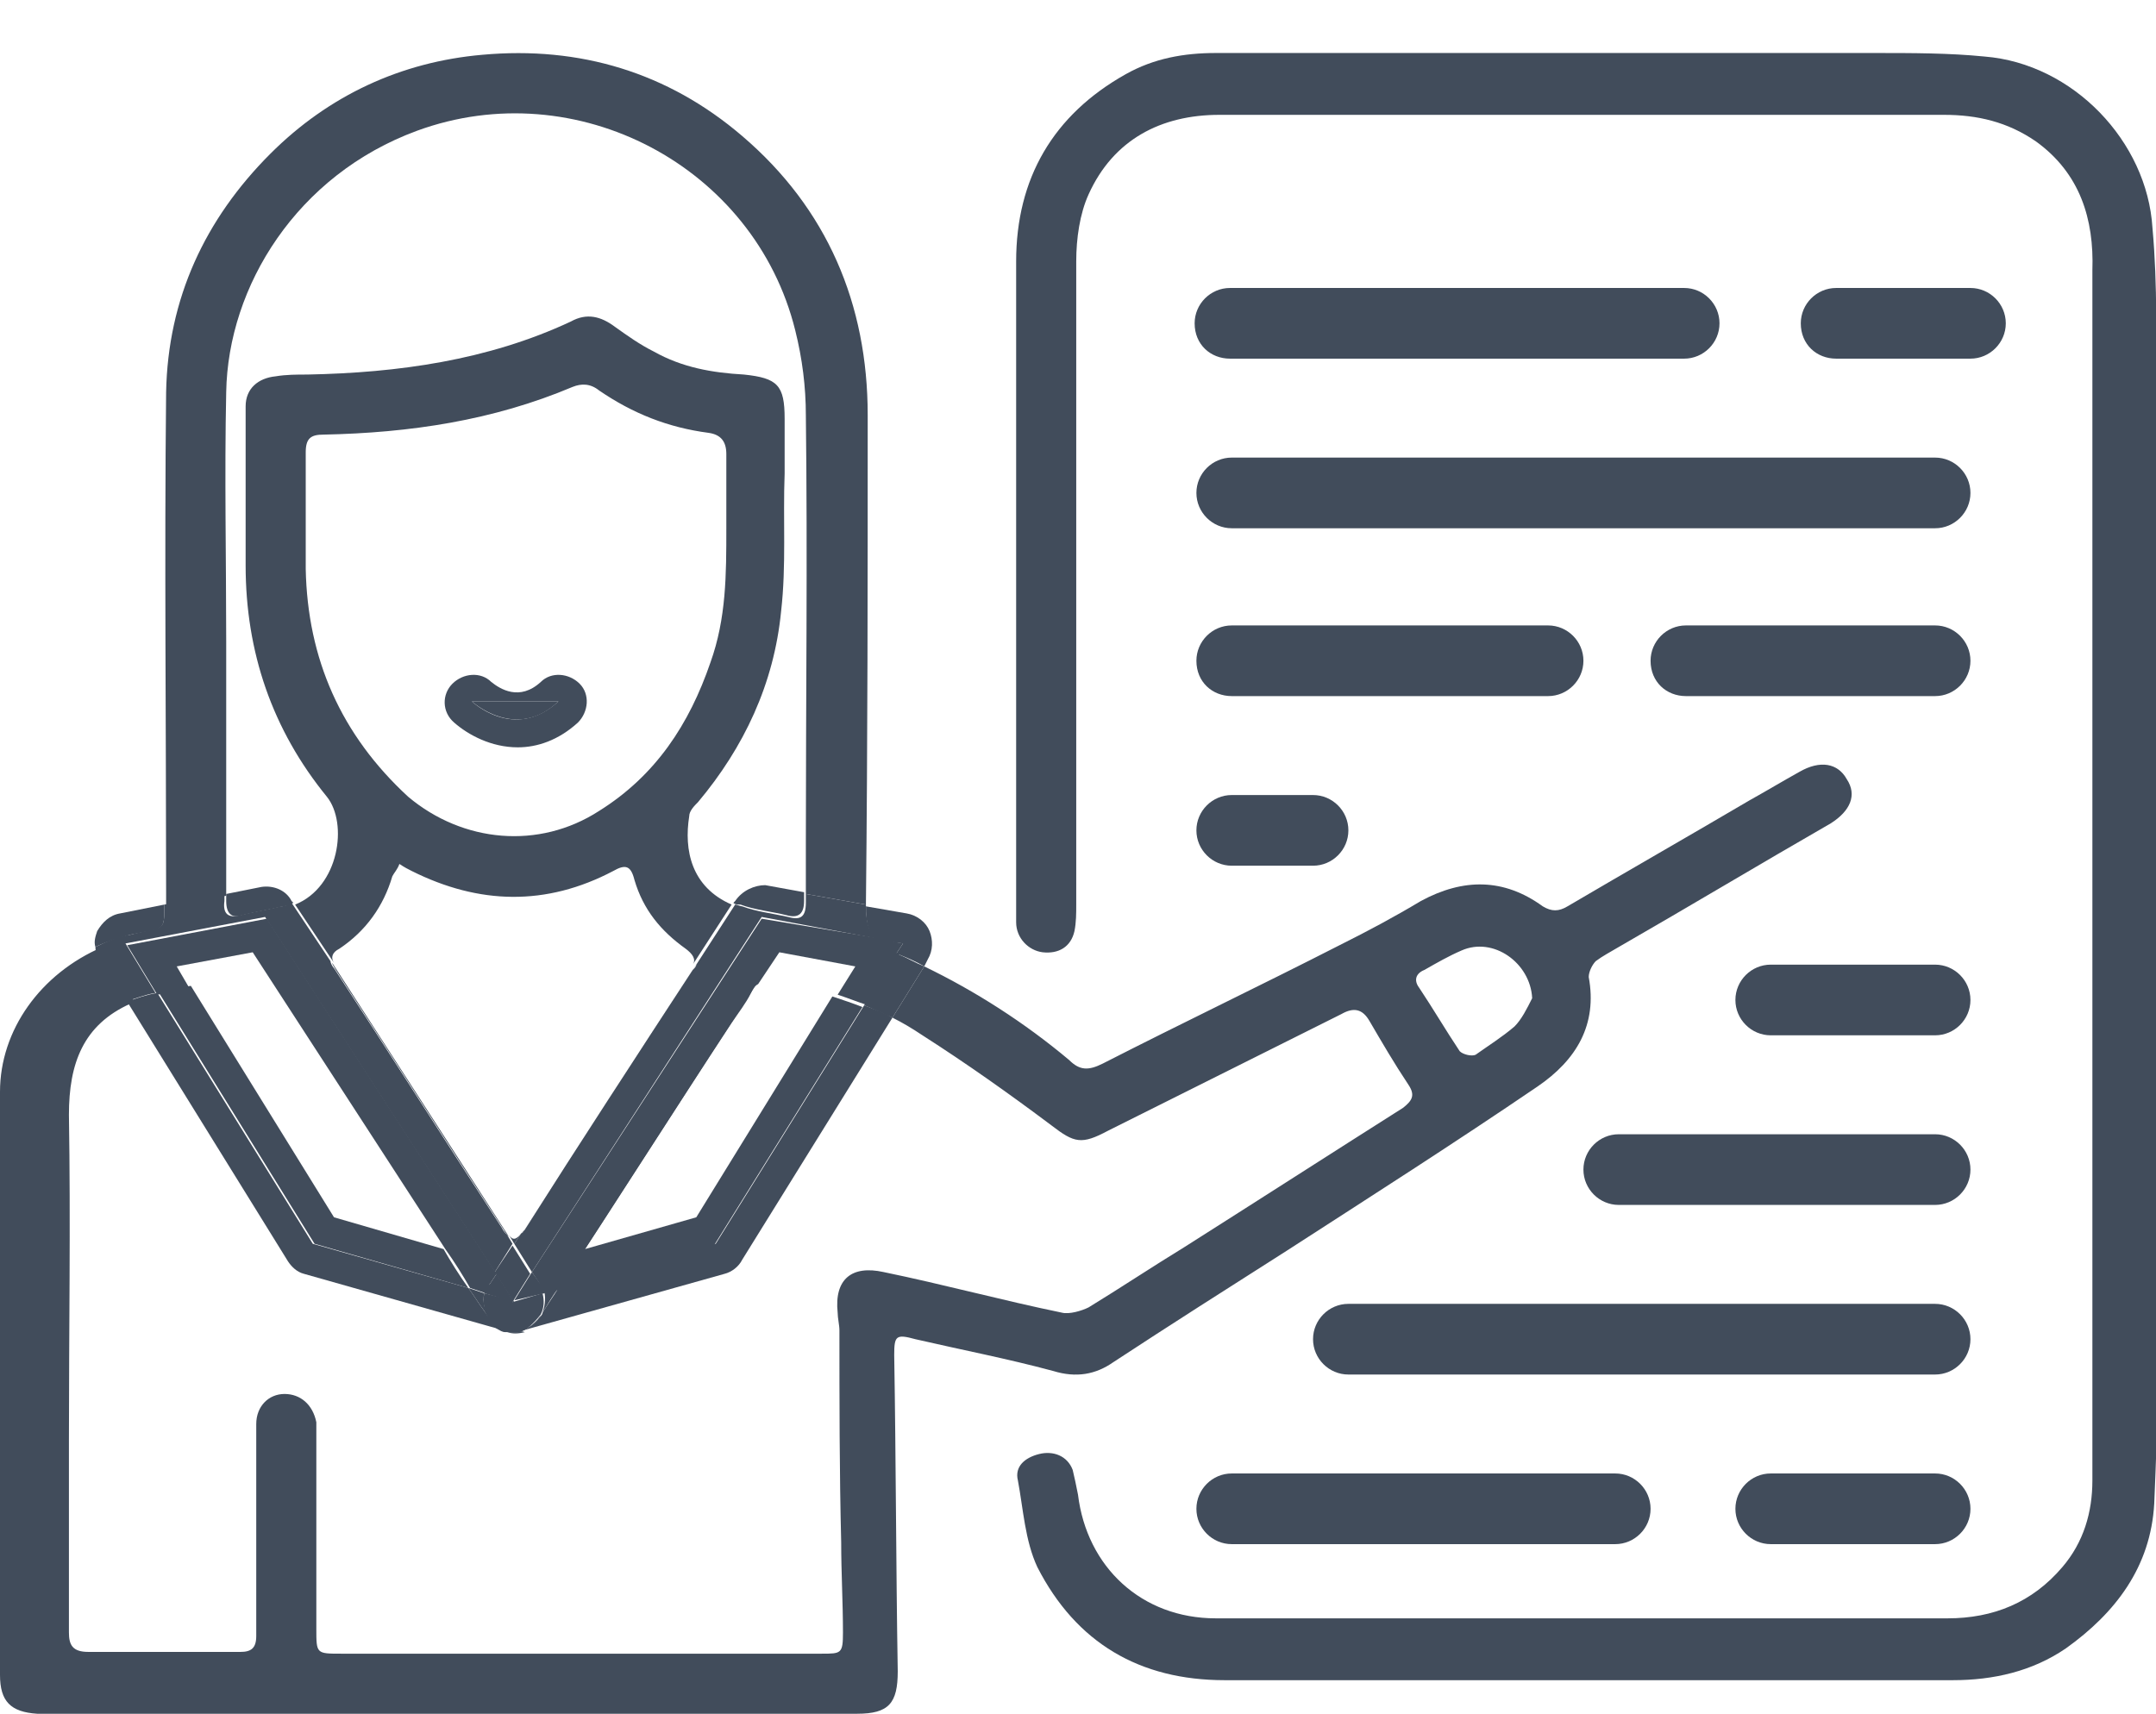 <?xml version="1.0" encoding="utf-8"?>
<!-- Generator: Adobe Illustrator 28.3.0, SVG Export Plug-In . SVG Version: 6.00 Build 0)  -->
<svg version="1.1" id="Layer_1" xmlns="http://www.w3.org/2000/svg" xmlns:xlink="http://www.w3.org/1999/xlink" x="0px" y="0px"
	 viewBox="0 0 122 97" style="enable-background:new 0 0 122 97;" xml:space="preserve">
<style type="text/css">
	.st0{clip-path:url(#SVGID_00000178180137729176728980000005313224034428610692_);}
	.st1{fill:#414C5B;}
	.st2{fill-rule:evenodd;clip-rule:evenodd;fill:#414C5B;}
</style>
<g>
	<defs>
		<rect id="SVGID_1_" width="376" height="195"/>
	</defs>
	<clipPath id="SVGID_00000158739228051556784350000015724184702455716797_">
		<use xlink:href="#SVGID_1_"  style="overflow:visible;"/>
	</clipPath>
	<g style="clip-path:url(#SVGID_00000158739228051556784350000015724184702455716797_);">
		<path class="st1" d="M28.8,69.9l0.3,0.5l0.4-0.6C29.2,70.2,29,70.2,28.8,69.9L28.8,69.9z"/>
		<path class="st1" d="M29.3,75.4c0,0-0.1,0-0.1,0c0,0,0,0,0,0s0,0,0,0c0,0-0.1,0-0.1,0c0,0,0,0,0,0c-0.1,0-0.1,0-0.2,0
			c0,0-0.1,0-0.1,0l-0.1,0c0.3,0.1,0.6,0.1,1,0C29.4,75.3,29.4,75.4,29.3,75.4C29.3,75.4,29.3,75.4,29.3,75.4L29.3,75.4z"/>
		<path class="st1" d="M63,77.1c3.2-2.1,6.5-4.2,9.8-6.3c4.8-3.1,9.5-6.1,14.2-9.3c2.2-1.5,3.4-3.5,2.9-6.2c0-0.3,0.2-0.7,0.4-0.9
			c0.4-0.3,0.8-0.5,1.3-0.8c4-2.3,8-4.7,12-7c1.1-0.7,1.5-1.6,0.9-2.5c-0.5-0.9-1.5-1.1-2.7-0.4c-0.9,0.5-1.9,1.1-2.8,1.6
			c-3.4,2-6.9,4-10.3,6c-0.5,0.3-0.9,0.3-1.4,0c-2.2-1.6-4.5-1.6-6.9-0.3c-1.5,0.9-3,1.7-4.6,2.5c-4.5,2.3-8.9,4.4-13.4,6.7
			c-0.8,0.4-1.3,0.4-1.9-0.2c-2.5-2.1-5.3-3.9-8.2-5.3l-1.8,2.9c0.6,0.3,1.1,0.6,1.7,1c2.5,1.6,4.9,3.3,7.3,5.1
			c1.3,1,1.7,1.1,3.2,0.3c4.4-2.2,8.8-4.4,13.2-6.6c0.7-0.4,1.2-0.3,1.6,0.4c0.7,1.2,1.4,2.4,2.2,3.6c0.4,0.6,0.2,0.9-0.3,1.3
			c-4.1,2.6-8.3,5.3-12.4,7.9c-1.8,1.1-3.6,2.3-5.4,3.4c-0.4,0.2-1.1,0.4-1.5,0.3c-3.4-0.7-6.7-1.6-10.1-2.3
			c-1.8-0.4-2.8,0.4-2.6,2.3c0,0.3,0.1,0.7,0.1,1c0,4,0,8,0.1,12c0,1.7,0.1,3.4,0.1,5.1c0,1.2-0.1,1.2-1.2,1.2c-4.6,0-9.1,0-13.7,0
			c0,0,0,0,0,0c-4.5,0-9,0-13.5,0c-1.4,0-1.4,0-1.4-1.4c0-3.6,0-7.2,0-10.8c0-0.3,0-0.6,0-0.9c-0.2-1-0.9-1.6-1.8-1.6
			c-0.9,0-1.6,0.7-1.6,1.7c0,1.5,0,3,0,4.4c0,2.5,0,5.1,0,7.6c0,0.7-0.3,0.9-0.9,0.9c-2.9,0-5.8,0-8.6,0c-0.9,0-1.1-0.4-1.1-1.1
			c0-3.6,0-7.3,0-10.9c0-6.1,0.1-12.3,0-18.4c0-2.9,0.8-5.1,3.5-6.3c0.1,0,0.1-0.1,0.2-0.1l-1.5-2.4c-0.1-0.2-0.2-0.5-0.3-0.7
			C2.3,55.1,0,58.3,0,61.8c0,11,0,22,0,33c0,1.5,0.6,2.1,2.1,2.2c1.1,0,2.1,0,3.2,0c6.7,0,13.4,0,20.1,0c7.7,0,15.4,0,23.1,0
			c1.8,0,2.3-0.6,2.3-2.4c-0.1-6-0.1-11.9-0.2-17.9c0-1.1,0.1-1.2,1.2-0.9c2.6,0.6,5.2,1.1,7.8,1.8C60.9,78,62,77.8,63,77.1L63,77.1
			z M80.6,54.9c0.7-0.4,1.4-0.8,2.1-1.1c1.8-0.8,3.9,0.7,4,2.7c-0.3,0.6-0.6,1.2-1,1.6c-0.7,0.6-1.5,1.1-2.2,1.6
			c-0.2,0.1-0.7,0-0.9-0.2c-0.8-1.2-1.5-2.4-2.3-3.6C80,55.5,80.1,55.1,80.6,54.9z"/>
		<path class="st1" d="M19.2,53.7c1.5-1,2.5-2.4,3-4.1c0.1-0.2,0.3-0.4,0.4-0.7c0.3,0.2,0.5,0.3,0.7,0.4c3.8,1.9,7.6,2,11.4,0
			c0.7-0.4,1-0.3,1.2,0.5c0.5,1.7,1.5,2.9,2.9,3.9c0.4,0.3,0.6,0.6,0.4,0.9l2.2-3.4c-2.3-1-2.7-3.1-2.4-5c0-0.3,0.3-0.6,0.5-0.8
			c2.6-3.1,4.3-6.7,4.7-10.8c0.3-2.6,0.1-5.2,0.2-7.8c0-1,0-2,0-3.1c0-1.9-0.4-2.3-2.3-2.5c-1.8-0.1-3.5-0.4-5.1-1.3
			c-0.8-0.4-1.5-0.9-2.2-1.4c-0.8-0.6-1.6-0.8-2.5-0.3c-4.7,2.2-9.8,2.9-14.9,3c-0.6,0-1.2,0-1.8,0.1c-1,0.1-1.7,0.7-1.7,1.7
			c0,0.3,0,0.5,0,0.8c0,2.7,0,5.5,0,8.2c0,4.9,1.5,9.3,4.6,13.1c1.2,1.5,0.7,5.1-1.8,6.1l2.2,3.3C18.7,54.2,18.8,53.9,19.2,53.7
			L19.2,53.7z M17.3,32.2c0-2.2,0-4.4,0-6.6c0-0.8,0.3-1,1-1c4.9-0.1,9.6-0.8,14.1-2.7c0.5-0.2,1-0.2,1.5,0.2
			c1.9,1.3,3.9,2.1,6.2,2.4c0.7,0.1,1,0.5,1,1.2c0,1.4,0,2.8,0,4.2c0,2.6,0,5.1-0.9,7.6c-1.2,3.5-3.1,6.4-6.3,8.4
			c-3.4,2.2-7.7,1.8-10.8-0.8C19.3,41.6,17.4,37.3,17.3,32.2L17.3,32.2z"/>
		<path class="st1" d="M12.8,41.3c0-1.7,0-3.3,0-5h0c0-4.7-0.1-9.4,0-14.1c0.1-6,4-12.3,10.8-14.8c9-3.3,19.1,2,21.4,11.3
			c0.4,1.6,0.6,3.2,0.6,4.8c0.1,8.1,0,16.1,0,24.2c0,1,0,1.9,0,2.9l3.4,0.6c0,0,0,0,0-0.1c0.1-9.2,0.1-18.4,0.1-27.6
			c0-6.3-2.3-11.7-7.1-15.8c-4.2-3.6-9.2-5.1-14.7-4.6c-4.6,0.4-8.7,2.3-12,5.6c-3.7,3.7-5.8,8.2-5.9,13.5c-0.1,9.4,0,18.8,0,28.3
			c0,0.3,0,0.5,0,0.8l3.4-0.6C12.8,47.5,12.8,44.4,12.8,41.3L12.8,41.3z"/>
		<path class="st1" d="M122,22.7c0-3.3,0.1-6.5-0.2-9.8c-0.3-4.9-4.5-9.3-9.5-9.7c-2-0.2-4.1-0.2-6.2-0.2L68.8,3
			c-1.8,0-3.5,0.3-5.1,1.2c-4.1,2.3-6.2,5.9-6.2,10.6c0,11.1,0,22.2,0,33.2c0,1.4,0,2.8,0,4.2c0,0.9,0.7,1.6,1.5,1.7
			c0.9,0.1,1.6-0.3,1.8-1.2c0.1-0.5,0.1-1,0.1-1.5c0-5,0-10,0-15c0-7.1,0-14.2,0-21.4c0-1.3,0.2-2.7,0.7-3.8
			c1.4-3.1,4.1-4.5,7.4-4.5l41,0c1.9,0,3.6,0.4,5.2,1.5c2.5,1.8,3.3,4.4,3.2,7.3c0,3.8,0,7.6,0,11.3c0,6,0,12.1,0,18.1
			c0,6.2,0,12.3,0,18.5c0,6.9,0,13.7,0,20.6c0,1.8-0.5,3.5-1.7,4.9c-1.7,2-3.9,2.9-6.5,2.9H68.8c-4.2,0-7.3-2.9-7.8-7
			c-0.1-0.5-0.2-1-0.3-1.4c-0.3-0.8-1.1-1.1-1.9-0.9c-0.8,0.2-1.4,0.7-1.2,1.5c0.3,1.6,0.4,3.4,1.1,4.9c2.2,4.3,5.8,6.4,10.6,6.4
			l41.2,0c2.3,0,4.5-0.5,6.4-1.8c2.8-2,4.8-4.6,5-8.2c0.1-2.4,0.2-4.8,0.2-7.1c0-6.2,0-12.3,0-18.5c0-6,0-12.1,0-18.1
			C122,35.1,122,28.9,122,22.7L122,22.7z"/>
		<path class="st1" d="M14.8,50.2l-2,0.4c0,0.1,0,0.3,0,0.4c0,0.7,0.3,1,0.9,0.8c0.8-0.2,1.5-0.3,2.3-0.5c0.2,0,0.4-0.1,0.6-0.2
			L16.5,51C16.2,50.4,15.5,50.1,14.8,50.2z"/>
		<path class="st1" d="M17.2,72.1l11.3,3.2c-0.1,0-0.2-0.1-0.4-0.2C28.1,75,28,75,28,74.9c0,0,0,0,0,0c0,0-0.1-0.1-0.1-0.1
			c-0.2-0.2-0.3-0.3-0.5-0.6c-0.3-0.4-0.6-0.9-0.9-1.3l-8.8-2.5L8.9,56.2c-0.6,0.1-1.2,0.3-1.7,0.5l9.1,14.7
			C16.5,71.7,16.8,72,17.2,72.1L17.2,72.1z"/>
		<path class="st1" d="M9.3,51.2l-2.5,0.5c-0.6,0.1-1,0.5-1.3,1c-0.1,0.3-0.2,0.6-0.1,0.9c0.6-0.3,1.3-0.5,2-0.7
			C9.3,52.5,9.3,52.8,9.3,51.2L9.3,51.2z"/>
		<path class="st1" d="M19,54.9c3.2,4.9,6.3,9.8,9.5,14.7c0.1,0.2,0.2,0.3,0.3,0.4l-10-15.5C18.8,54.6,18.9,54.7,19,54.9z"/>
		<path class="st1" d="M27.4,73.2l-0.9-0.3c0.3,0.4,0.6,0.9,0.9,1.3c0.1,0.2,0.3,0.4,0.5,0.6c0,0-0.1-0.1-0.1-0.2
			C27.4,74.2,27.3,73.7,27.4,73.2L27.4,73.2z"/>
		<path class="st1" d="M28.7,75.3c-0.2,0-0.4-0.1-0.5-0.2c0.1,0.1,0.2,0.1,0.4,0.2L28.7,75.3C28.6,75.3,28.7,75.3,28.7,75.3
			L28.7,75.3z"/>
		<path class="st1" d="M29.1,75.4c-0.1,0-0.1,0-0.2,0C29,75.4,29,75.4,29.1,75.4C29.1,75.4,29.1,75.4,29.1,75.4z"/>
		<path class="st1" d="M7.1,56.7c0.6-0.2,1.1-0.4,1.7-0.5l-1.7-2.8l7.9-1.5l13,20.1l1-1.6l-0.3-0.5c-0.1-0.1-0.2-0.2-0.3-0.4
			c-3.2-4.9-6.3-9.8-9.5-14.7c-0.1-0.1-0.2-0.3-0.2-0.4l-2.2-3.3c-0.2,0.1-0.4,0.2-0.6,0.2c-0.8,0.2-1.5,0.3-2.3,0.5
			c-0.7,0.2-1-0.1-0.9-0.8c0-0.1,0-0.3,0-0.4l-3.4,0.6c0,1.6,0,1.2-1.9,1.7c-0.7,0.1-1.4,0.4-2,0.7c0,0.3,0.1,0.5,0.3,0.7L7.1,56.7
			L7.1,56.7z"/>
		<path class="st1" d="M26.5,72.9c-0.5-0.7-1-1.5-1.4-2.2l-6.2-1.8l-8.1-13.1c-0.6,0.1-1.2,0.2-1.8,0.4l8.8,14.2L26.5,72.9
			L26.5,72.9z"/>
		<path class="st1" d="M10,54.7l4.3-0.8l10.9,16.8l0,0c0.5,0.7,1,1.5,1.4,2.2l0.9,0.3c0-0.2,0.1-0.3,0.2-0.5l0.4-0.6L15.1,52
			l-7.9,1.5l1.7,2.8c0.6-0.1,1.2-0.2,1.8-0.4L10,54.7L10,54.7z"/>
		<path class="st1" d="M51.1,53.4L50.7,54c0,0,0.1,0,0.1,0c0.5,0.2,1,0.4,1.5,0.7l0.2-0.4c0.3-0.5,0.3-1.1,0.1-1.6
			c-0.2-0.5-0.7-0.9-1.3-1L49,51.3c0,0.8,0.1,1.4,0.5,1.9L51.1,53.4L51.1,53.4z"/>
		<path class="st1" d="M29.7,69.6c3.2-4.9,6.3-9.8,9.5-14.7c0.1-0.1,0.1-0.2,0.2-0.3l-9.9,15.3C29.5,69.8,29.6,69.7,29.7,69.6z"/>
		<path class="st1" d="M40.5,70.4l-8.9,2.5c-0.3,0.5-0.6,0.9-0.9,1.4c0,0,0,0,0,0c0,0.1-0.1,0.2-0.2,0.3c-0.2,0.3-0.6,0.6-1,0.7
			c0,0,0,0,0,0c0,0,0.1,0,0.1,0L41,72.1c0.4-0.1,0.8-0.4,1-0.8l8.5-13.7c-0.5-0.3-1.1-0.5-1.6-0.7L40.5,70.4L40.5,70.4z"/>
		<path class="st1" d="M41.6,51l-0.1,0.1c0.1,0.1,0.2,0.1,0.4,0.1c0.8,0.3,1.8,0.4,2.6,0.6c0.7,0.2,1-0.1,1-0.8c0-0.2,0-0.3,0-0.5
			l-2.2-0.4C42.7,50.1,42,50.4,41.6,51L41.6,51z"/>
		<path class="st1" d="M45.6,51.1c0,0.8-0.3,1-1,0.8c-0.9-0.2-1.8-0.3-2.6-0.6c-0.1,0-0.3-0.1-0.4-0.1l-2.2,3.4
			c0,0.1-0.1,0.2-0.2,0.3c-3.2,4.9-6.4,9.8-9.5,14.7c-0.1,0.1-0.1,0.2-0.2,0.2l-0.4,0.6l1,1.6l13-20.1l6.4,1.2
			c-0.4-0.5-0.5-1.1-0.5-1.9l-3.4-0.6C45.6,50.8,45.6,50.9,45.6,51.1L45.6,51.1z"/>
		<path class="st1" d="M50.7,54l-1.8,2.9c0.5,0.2,1.1,0.5,1.6,0.7l1.8-2.9c-0.5-0.2-1-0.5-1.5-0.7C50.8,54,50.7,54,50.7,54L50.7,54z
			"/>
		<path class="st1" d="M29.5,75.3C29.5,75.3,29.5,75.3,29.5,75.3c0,0-0.1,0-0.2,0C29.4,75.4,29.4,75.3,29.5,75.3L29.5,75.3z"/>
		<path class="st1" d="M30.7,74.3C30.7,74.3,30.7,74.3,30.7,74.3c0.3-0.5,0.6-1,0.9-1.4l-0.8,0.2C30.9,73.6,30.8,74,30.7,74.3
			L30.7,74.3z"/>
		<path class="st1" d="M29.3,75.4c-0.1,0-0.1,0-0.2,0c0,0,0,0,0,0C29.2,75.4,29.2,75.4,29.3,75.4z"/>
		<path class="st1" d="M29.5,75.3c0.4-0.1,0.7-0.3,1-0.7c0.1-0.1,0.1-0.2,0.2-0.3C30.3,74.9,29.9,75.2,29.5,75.3z"/>
		<path class="st1" d="M27.4,73.2c-0.1,0.5,0,1.1,0.3,1.5c0,0.1,0.1,0.1,0.1,0.2c0,0,0.1,0.1,0.1,0.1c0,0,0,0,0,0
			c0.1,0.1,0.1,0.1,0.2,0.2c0.2,0.1,0.3,0.2,0.5,0.2c0.1,0,0.1,0,0.2,0c0,0,0,0,0,0c0.1,0,0.1,0,0.2,0c0.1,0,0.1,0,0.2,0
			c0,0,0,0,0,0c0.1,0,0.1,0,0.2,0c0.4-0.1,0.8-0.5,1.2-1c0.2-0.4,0.2-0.8,0.1-1.2l-1.7,0.5l1-1.6l-1-1.6L28,72l1,1.6L27.4,73.2
			L27.4,73.2z"/>
		<path class="st1" d="M27.4,73.2l1.7,0.5l-1-1.6l-0.4,0.6C27.5,72.8,27.5,73,27.4,73.2z"/>
		<path class="st1" d="M50.7,54l0.4-0.6l-1.6-0.3C49.7,53.5,50.1,53.7,50.7,54z"/>
		<path class="st1" d="M39.4,68.9l-6.3,1.8l9.7-15c-0.1,0.1-0.2,0.3-0.4,0.5c-0.3,0.6-0.7,1.1-1.1,1.7c-3.3,5-6.5,10.1-9.8,15.1
			l8.9-2.5l8.4-13.5c-0.5-0.2-1.1-0.4-1.7-0.6L39.4,68.9L39.4,68.9z"/>
		<path class="st1" d="M30.8,73.2l0.8-0.2c3.3-5,6.5-10.1,9.8-15.1c0.4-0.6,0.8-1.1,1.1-1.7c0.1-0.2,0.2-0.4,0.4-0.5l1.2-1.8
			l4.3,0.8l-1,1.6c0.6,0.2,1.1,0.4,1.7,0.6l1.8-2.9c-0.6-0.2-1-0.5-1.2-0.9L43.1,52L30.1,72l0.4,0.6C30.6,72.8,30.7,73,30.8,73.2
			L30.8,73.2z"/>
		<path class="st1" d="M30.8,73.2c0-0.2-0.1-0.3-0.2-0.5L30.1,72l-1,1.6L30.8,73.2z"/>
		<path class="st1" d="M29.3,42.3c1.1,0,2.3-0.4,3.4-1.4c0.6-0.6,0.7-1.6,0.1-2.2c-0.6-0.6-1.6-0.7-2.2-0.1c-1.2,1.1-2.3,0.4-2.8,0
			c-0.6-0.6-1.6-0.5-2.2,0.1c-0.6,0.6-0.6,1.6,0.1,2.2C26.5,41.6,27.8,42.3,29.3,42.3L29.3,42.3z M31.6,39.7c-2.5,2.3-4.9,0-4.9,0
			H31.6z"/>
		<path class="st1" d="M31.6,39.7h-4.9C26.7,39.7,29.2,42,31.6,39.7z"/>
		<path class="st2" d="M67.6,18.3c0-1.1,0.9-2,2-2h25.7c1.1,0,2,0.9,2,2c0,1.1-0.9,2-2,2H69.6C68.5,20.3,67.6,19.5,67.6,18.3z"/>
		<path class="st2" d="M101.9,18.3c0-1.1,0.9-2,2-2h7.6c1.1,0,2,0.9,2,2c0,1.1-0.9,2-2,2h-7.6C102.8,20.3,101.9,19.5,101.9,18.3z"/>
		<path class="st2" d="M67.7,27.9c0-1.1,0.9-2,2-2h39.8c1.1,0,2,0.9,2,2c0,1.1-0.9,2-2,2H69.7C68.6,29.9,67.7,29,67.7,27.9z"/>
		<path class="st2" d="M67.7,37.4c0-1.1,0.9-2,2-2h17.9c1.1,0,2,0.9,2,2c0,1.1-0.9,2-2,2H69.7C68.6,39.4,67.7,38.6,67.7,37.4z"/>
		<path class="st2" d="M93.4,37.4c0-1.1,0.9-2,2-2h14.1c1.1,0,2,0.9,2,2c0,1.1-0.9,2-2,2H95.4C94.3,39.4,93.4,38.6,93.4,37.4z"/>
		<path class="st2" d="M67.7,47c0-1.1,0.9-2,2-2h4.6c1.1,0,2,0.9,2,2c0,1.1-0.9,2-2,2h-4.6C68.6,49,67.7,48.1,67.7,47z"/>
		<path class="st2" d="M98.2,56.6c0-1.1,0.9-2,2-2h9.3c1.1,0,2,0.9,2,2c0,1.1-0.9,2-2,2h-9.3C99.1,58.6,98.2,57.7,98.2,56.6z"/>
		<path class="st2" d="M98.2,85.4c0-1.1,0.9-2,2-2h9.3c1.1,0,2,0.9,2,2c0,1.1-0.9,2-2,2h-9.3C99.1,87.4,98.2,86.5,98.2,85.4z"/>
		<path class="st2" d="M89.6,66.2c0-1.1,0.9-2,2-2h17.9c1.1,0,2,0.9,2,2c0,1.1-0.9,2-2,2H91.6C90.5,68.2,89.6,67.3,89.6,66.2z"/>
		<path class="st2" d="M74.3,75.8c0-1.1,0.9-2,2-2h33.2c1.1,0,2,0.9,2,2c0,1.1-0.9,2-2,2H76.3C75.2,77.8,74.3,76.9,74.3,75.8z"/>
		<path class="st2" d="M67.7,85.4c0-1.1,0.9-2,2-2h21.7c1.1,0,2,0.9,2,2c0,1.1-0.9,2-2,2H69.7C68.6,87.4,67.7,86.5,67.7,85.4z"/>
	</g>
</g>
</svg>
